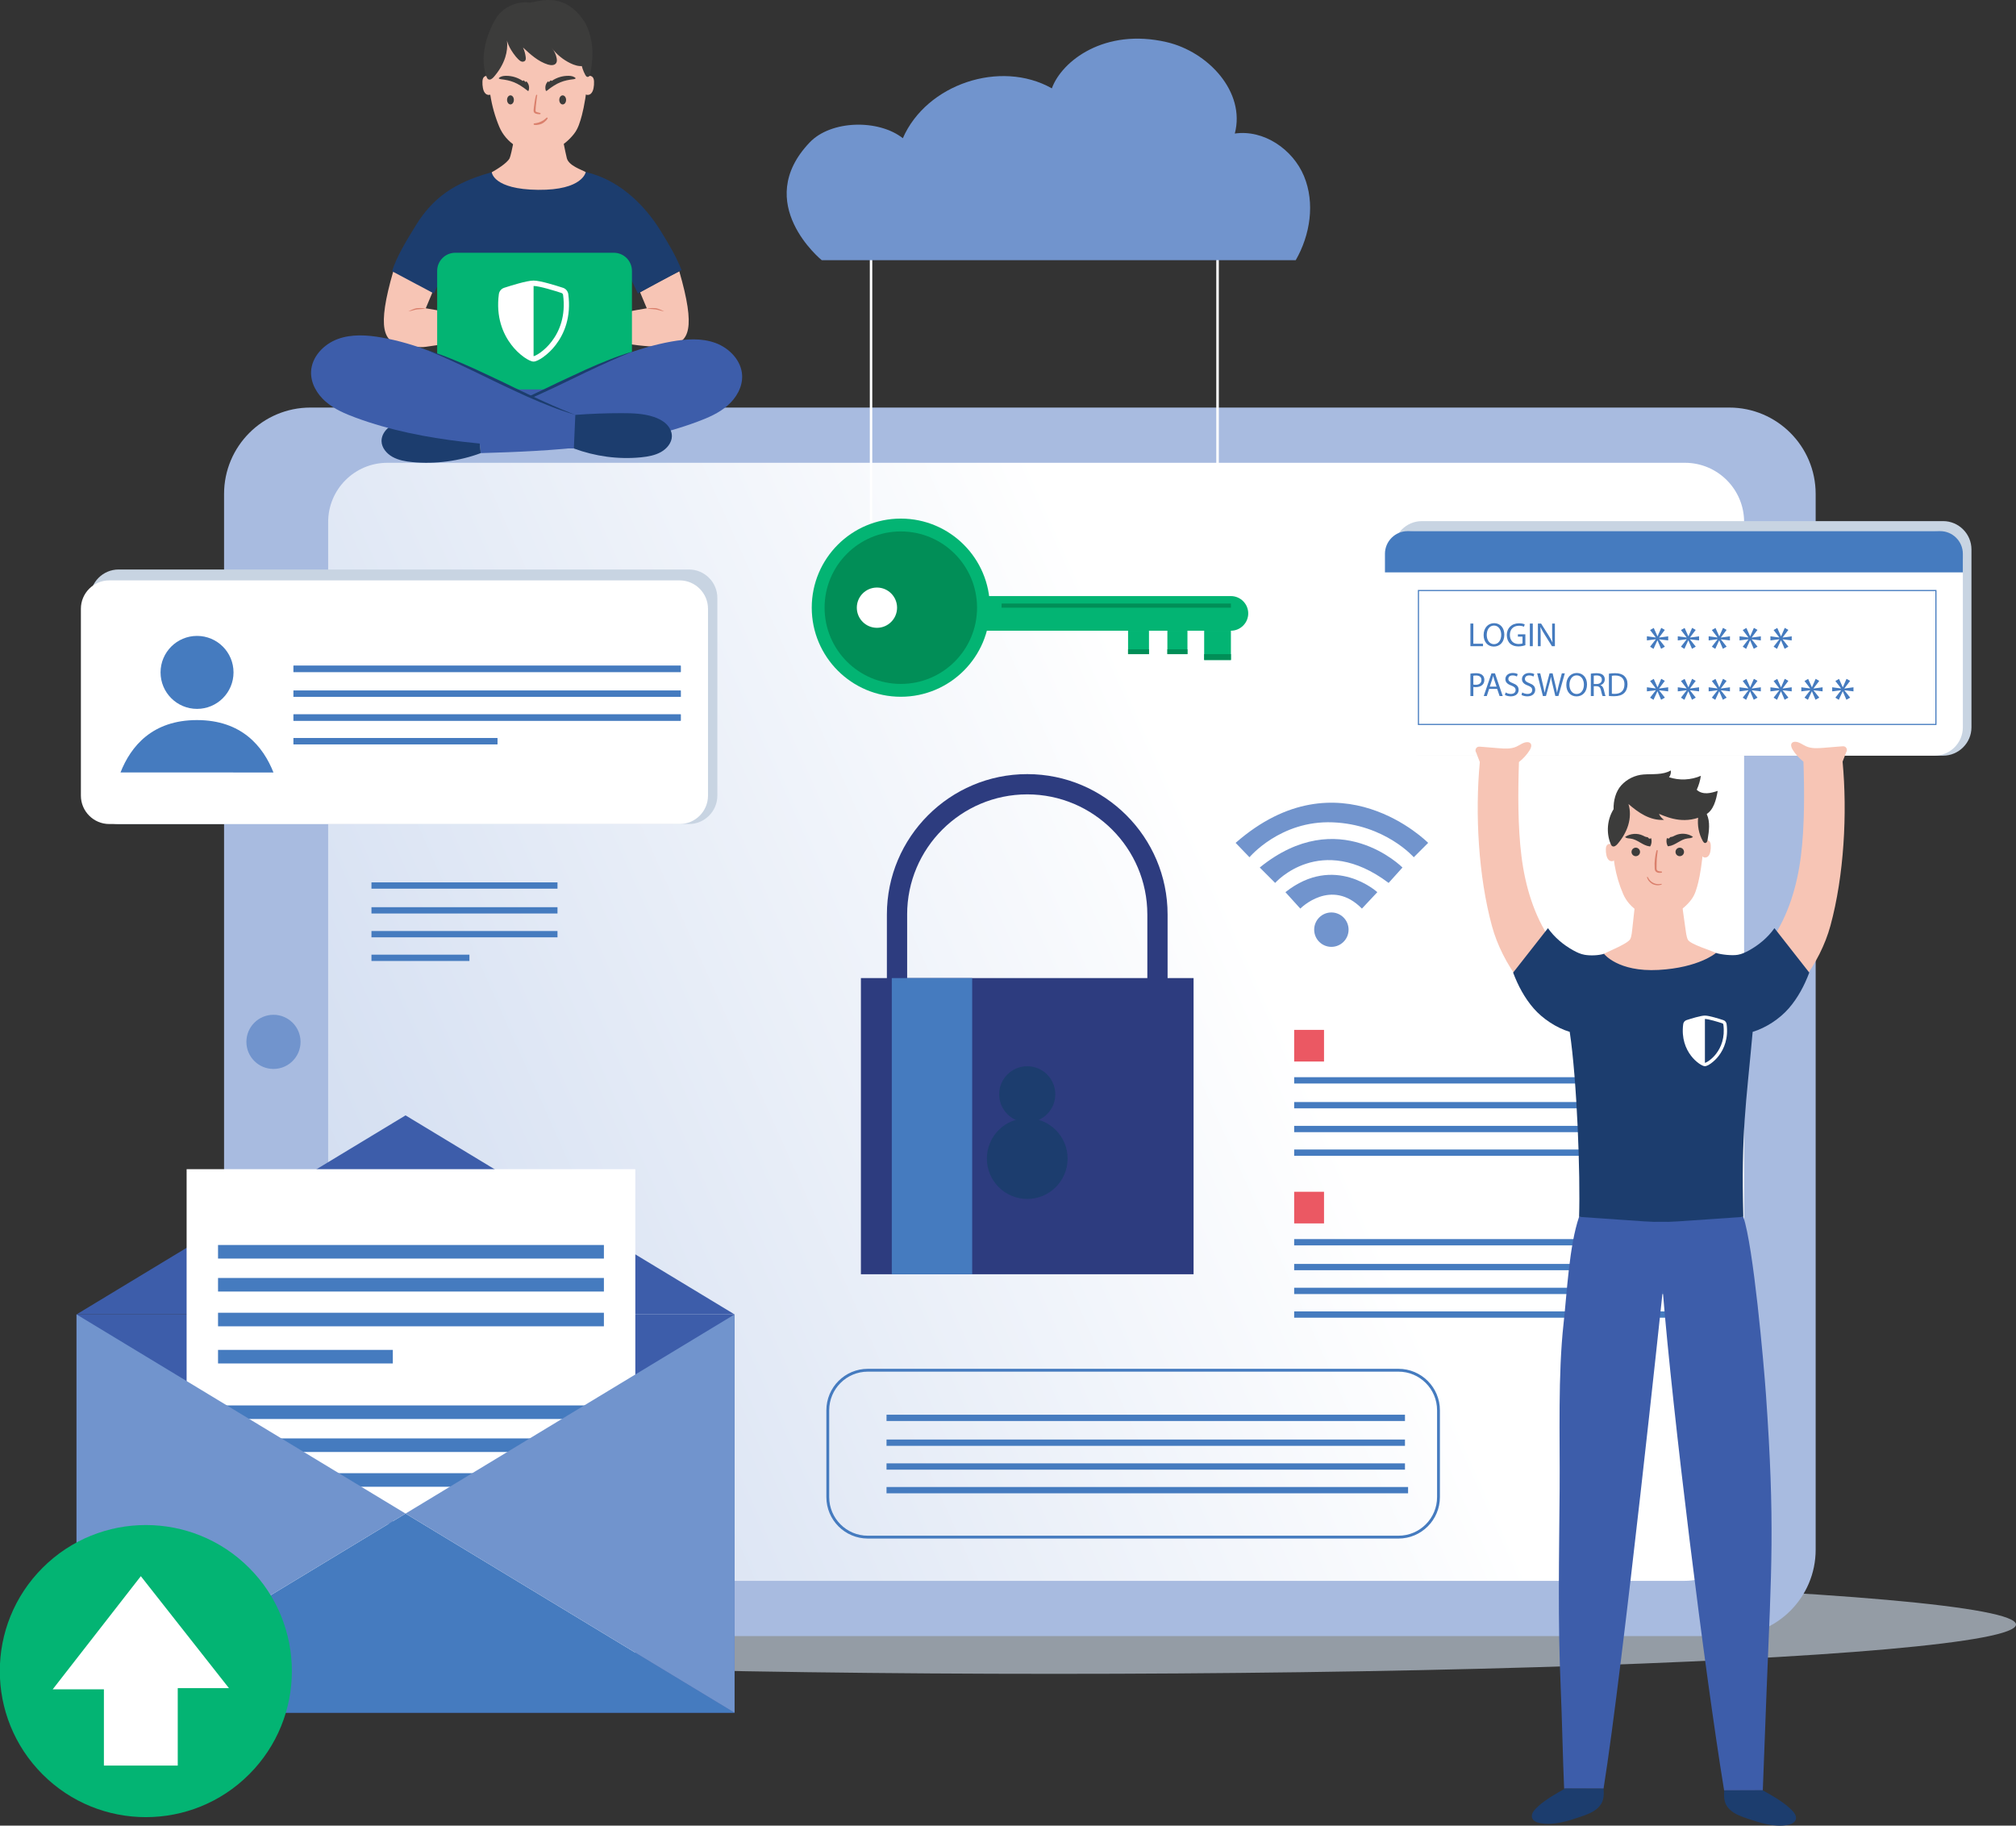 <?xml version="1.0" encoding="utf-8"?>
<!-- Generator: Adobe Illustrator 26.5.0, SVG Export Plug-In . SVG Version: 6.00 Build 0)  -->
<!DOCTYPE svg PUBLIC "-//W3C//DTD SVG 1.1//EN" "http://www.w3.org/Graphics/SVG/1.1/DTD/svg11.dtd">
<svg version="1.1" id="Layer_1" xmlns:x="http://ns.adobe.com/Extensibility/1.0/" xmlns:i="http://ns.adobe.com/AdobeIllustrator/10.0/" xmlns:graph="http://ns.adobe.com/Graphs/1.0/"
	 xmlns="http://www.w3.org/2000/svg" xmlns:xlink="http://www.w3.org/1999/xlink" x="0px" y="0px" width="355.638px" height="322px"
	 viewBox="0 0 355.638 322" style="enable-background:new 0 0 355.638 322;" xml:space="preserve">
<rect x="0" y="0" width="355.638" height="322" fill="#333333" stroke="none"/>
<style type="text/css">
	.st0{opacity:0.65;fill:#C8D4E2;enable-background:new    ;}
	.st1{fill:#A8BBE0;}
	.st2{fill:url(#XMLID_00000155131703812493741720000012619600252028711847_);}
	.st3{fill:#7194CD;}
	.st4{fill:#3D5DAA;}
	.st5{fill:#F7C5B5;}
	.st6{fill:#1C3D6E;}
	.st7{fill:#DA806C;}
	.st8{fill:#3C3C3B;}
	.st9{fill:#03B473;}
	.st10{fill-rule:evenodd;clip-rule:evenodd;fill:#FFFFFF;}
	.st11{fill:#2D3C7F;}
	.st12{fill:#457BBF;}
	.st13{fill:#FFFFFF;}
	.st14{fill:#018E57;}
	.st15{opacity:0.9;fill:#E94653;enable-background:new    ;}
	.st16{fill:#C8D4E2;}
	.st17{display:none;}
	.st18{display:inline;fill:none;stroke:#E94653;stroke-width:2.253;stroke-miterlimit:10;}
	.st19{fill:none;stroke:#457BBF;stroke-width:0.5;stroke-miterlimit:10;}
</style>
<ellipse id="XMLID_1236_" class="st0" cx="185.963" cy="286.533" rx="169.676" ry="8.696"/>
<g id="XMLID_419_">
	<path id="XMLID_779_" class="st1" d="M39.527,273.326V87.125c0-8.417,6.823-15.24,15.24-15.24h250.29
		c8.417,0,15.24,6.823,15.24,15.24v186.201c0,8.417-6.823,15.24-15.24,15.24H54.767C46.35,288.566,39.527,281.743,39.527,273.326z"
		/>
	
		<linearGradient id="XMLID_00000005226566391683339770000000355010836628385690_" gradientUnits="userSpaceOnUse" x1="56.757" y1="567.732" x2="144.638" y2="371.182" gradientTransform="matrix(0 1 1 0 -348.24 107.055)">
		<stop  offset="0" style="stop-color:#FFFFFF"/>
		<stop  offset="1" style="stop-color:#C7D5ED"/>
	</linearGradient>
	<path id="XMLID_778_" style="fill:url(#XMLID_00000005226566391683339770000000355010836628385690_);" d="M57.89,268.382V92.069
		c0-5.768,4.676-10.443,10.443-10.443h228.899c5.768,0,10.443,4.676,10.443,10.443v176.313c0,5.768-4.676,10.443-10.443,10.443
		H68.333C62.566,278.825,57.89,274.15,57.89,268.382z"/>
	<path id="XMLID_777_" class="st3" d="M48.242,188.537c-2.638,0-4.776-2.138-4.776-4.776s2.138-4.776,4.776-4.776
		s4.776,2.138,4.776,4.776C53.019,186.398,50.88,188.537,48.242,188.537z"/>
</g>
<g id="XMLID_1_">
	<g id="XMLID_913_">
		<path class="st4" d="M70.407,62.978c15.435,1.311,31.202,1.749,46.176-0.654L94.907,75.036L70.407,62.978z"/>
	</g>
	<g id="XMLID_927_">
		<path class="st5" d="M112.915,51.549c1.682-0.961,5.167-2.866,6.914-3.703c2.926,10.078,1.778,12.65-1.713,13.053
			c-1.158,0.134-2.274,0.284-3.437,0.199c-2.845-0.209-5.471-0.549-8.026-1.698c0.169-0.919,0.132-2.822,0.301-3.741
			c2.28-0.372,4.864-0.913,7.144-1.285L112.915,51.549z"/>
	</g>
	<g id="XMLID_314_">
		<path class="st5" d="M76.293,51.549c-1.682-0.961-5.167-2.866-6.914-3.703c-2.926,10.078-1.777,12.65,1.713,13.053
			c1.158,0.134,2.891,0.454,4.041,0.266c2.765-0.452,4.866-0.49,7.421-1.64c-0.169-0.919-0.131-2.947-0.301-3.866
			c-2.28-0.372-4.864-0.913-7.144-1.285L76.293,51.549z"/>
	</g>
	<g id="XMLID_907_">
		<g id="XMLID_908_">
			<path class="st6" d="M79.939,65.536c-0.007-4.073-1.225-12.143-1.552-17.658l-1.843,3.883l-7.371-3.914
				c0.728-2.525,2.733-5.744,4.198-8.12c3.039-4.931,6.911-7.491,12.833-9.192c2.329-0.669,4.747-1.27,8.127-1.3h0.405
				c3.381,0.03,6.23,0.574,8.592,1.112c5.648,1.284,10.218,5.505,13.256,10.436c1.464,2.376,2.655,4.384,3.65,6.848l-7.712,4.13
				l-1.843-3.883c-0.409,5.945-1.463,11.977-1.925,17.658H79.939z"/>
		</g>
	</g>
	<g id="XMLID_906_">
		<path class="st5" d="M91.44,20.325c-0.213,1.704-1.248,7.036-1.542,7.594c-0.47,0.892-2.378,2.032-3.142,2.458
			c0,0,0.188,3.027,8.189,3.106c7.875,0.077,8.381-3.137,8.381-3.137c-0.764-0.427-2.964-1.112-3.329-2.426
			c-0.169-0.607-1.213-5.658-1.426-7.363L91.44,20.325z"/>
	</g>
	<g id="XMLID_905_">
		<path class="st5" d="M103.711,6.554c0.667,3.612-0.282,10.88-1.057,13.752c-0.315,1.167-0.654,2.374-1.406,3.321
			c-3.714,4.679-8.665,3.2-10.293,2.13c-1.277-0.839-2.294-1.992-2.883-3.402c-1.502-3.599-2.119-7.564-1.78-11.449
			c0,0-0.432-10.138,9.938-10.138C96.231,0.767,102.598,0.523,103.711,6.554z"/>
	</g>
	<g id="XMLID_904_">
		<path class="st5" d="M86.757,16.494c-0.223,0.322-0.739,0.313-1.046,0.069s-0.444-0.642-0.519-1.027
			c-0.073-0.376-0.102-0.761-0.085-1.144c0.012-0.274,0.055-0.566,0.234-0.774c0.178-0.208,0.484-0.297,0.746-0.217
			s0.466,0.324,0.498,0.596L86.757,16.494z"/>
	</g>
	<g id="XMLID_903_">
		<path class="st5" d="M103.314,13.997c0.085-0.26,0.236-0.516,0.498-0.596s0.567,0.009,0.746,0.217
			c0.179,0.209,0.222,0.5,0.234,0.774c0.017,0.383-0.012,0.768-0.085,1.144c-0.075,0.385-0.212,0.783-0.519,1.027
			s-0.823,0.253-1.046-0.069C103.142,16.494,102.916,15.215,103.314,13.997z"/>
	</g>
	<g id="XMLID_900_">
		<path class="st7" d="M94.768,16.838c0,0-0.023,0.064-0.036,0.153c-0.017,0.101-0.039,0.253-0.058,0.436
			c-0.042,0.367-0.097,0.855-0.152,1.344c-0.021,0.24-0.05,0.5-0.051,0.704c0.011,0.098,0.011,0.165,0.049,0.205
			c0.015,0.021,0.11,0.073,0.184,0.095c0.326,0.091,0.578,0.15,0.578,0.15c0.059,0.014,0.095,0.073,0.082,0.132
			c-0.012,0.052-0.061,0.086-0.112,0.084c0,0-0.062-0.002-0.171-0.005c-0.111-0.001-0.268-0.015-0.465-0.067
			c-0.101-0.033-0.204-0.047-0.343-0.174c-0.111-0.117-0.154-0.287-0.144-0.418c0.013-0.259,0.048-0.491,0.079-0.742
			c0.067-0.492,0.135-0.983,0.21-1.349c0.038-0.183,0.074-0.335,0.104-0.445c0.033-0.123,0.059-0.173,0.059-0.173l0.004-0.008
			c0.025-0.049,0.085-0.069,0.134-0.044C94.764,16.739,94.784,16.792,94.768,16.838z"/>
	</g>
	<g id="XMLID_899_">
		<path class="st8" d="M96.284,15.975c-0.188-0.567-0.043-1.241,0.407-1.635c0.039,0.049,0.078,0.097,0.118,0.146
			c0.119-0.108,0.238-0.216,0.357-0.324c0.052,0.039,0.104,0.078,0.157,0.117c0.872-0.603,1.936-0.925,2.996-0.906
			c0.455,0.008,0.949,0.097,1.252,0.436c-0.091,0.093-0.223,0.14-0.352,0.156c-1.792,0.213-2.897,0.554-4.786,2.059
			C96.433,16.024,96.318,16.08,96.284,15.975z"/>
	</g>
	<g id="XMLID_92_">
		<path class="st8" d="M87.394,3.383c-0.659,1.079-3.15,5.923-1.569,10.155c0.065,0.174,0.152,0.356,0.313,0.446
			c0.326,0.183,0.707-0.111,0.954-0.393c0.892-1.018,1.626-2.191,2.037-3.484c0.303-0.953,0.423-1.973,0.31-2.965
			c0,0,0.21,1.197,1.571,2.862c0.184,0.225,0.609,0.68,0.87,0.807s0.622,0.093,0.782-0.149c0.11-0.166,0.102-0.381,0.079-0.579
			c-0.068-0.588-0.23-1.165-0.478-1.703c1.308,1.218,2.678,2.473,4.386,3.001c0.512,0.158,1.183,0.191,1.467-0.263
			c0.15-0.24,0.138-0.546,0.089-0.825c-0.119-0.677-0.426-1.321-0.878-1.839c0.867,1.144,2.009,2.078,3.301,2.703
			c0.677,0.327,1.424,0.574,2.171,0.488c0.747-0.085,1.578-0.446,1.655-1.193c0.32-3.11-0.776-5.771-1.386-6.69
			c-3.805-5.732-8.696-3.175-9.722-3.307C91.055,0.161,88.558,1.372,87.394,3.383"/>
	</g>
	<g id="XMLID_897_">
		<path class="st8" d="M102.448,8.694c-0.219,1.536,0.063,3.141,0.795,4.509c0.086,0.16,0.202,0.335,0.382,0.36
			c0.153,0.022,0.303-0.079,0.386-0.21s0.112-0.288,0.139-0.44c0.283-1.572,0.555-3.255-0.086-4.718
			c-0.047-0.108-0.102-0.217-0.192-0.293c-0.104-0.088-0.245-0.12-0.381-0.123c-0.562-0.011-1.077,0.511-1.058,1.072"/>
	</g>
	<g id="XMLID_896_">
		<path class="st5" d="M98.937,25.729c0,0-3.273,2.45-7.981,0.028C90.956,25.757,95.11,30.323,98.937,25.729z"/>
	</g>
	<g id="XMLID_892_">
		<path class="st8" d="M93.254,15.975c0.188-0.567,0.043-1.241-0.407-1.635c-0.039,0.049-0.078,0.097-0.118,0.146
			c-0.119-0.108-0.238-0.216-0.357-0.324c-0.052,0.039-0.104,0.078-0.157,0.117c-0.872-0.603-1.936-0.925-2.996-0.906
			c-0.455,0.008-0.949,0.097-1.252,0.436c0.091,0.093,0.223,0.14,0.352,0.156c1.792,0.213,2.897,0.554,4.786,2.059
			C93.105,16.024,93.219,16.08,93.254,15.975z"/>
	</g>
	<g id="XMLID_863_">
		<path class="st7" d="M96.591,20.909c0,0-0.072,0.144-0.25,0.344c-0.177,0.188-0.45,0.406-0.76,0.566
			c-0.319,0.14-0.663,0.208-0.921,0.225c-0.26,0.012-0.429-0.028-0.429-0.028l-0.004-0.001c-0.068-0.016-0.111-0.084-0.095-0.153
			c0.013-0.055,0.059-0.093,0.112-0.098c0,0,0.156-0.015,0.38-0.056c0.226-0.03,0.519-0.12,0.789-0.254
			c0.279-0.114,0.537-0.282,0.708-0.434c0.173-0.137,0.293-0.257,0.293-0.257c0.045-0.045,0.118-0.045,0.163-0.001
			c0.036,0.036,0.044,0.09,0.022,0.133L96.591,20.909z"/>
	</g>
	<g id="XMLID_862_">
		<path class="st8" d="M99.863,17.622c0,0.442-0.269,0.8-0.601,0.8s-0.601-0.358-0.601-0.8s0.269-0.8,0.601-0.8
			C99.594,16.823,99.863,17.18,99.863,17.622z"/>
	</g>
	<g id="XMLID_861_">
		<path class="st8" d="M90.651,17.618c0,0.442-0.269,0.8-0.601,0.8s-0.601-0.358-0.601-0.8s0.269-0.8,0.601-0.8
			S90.651,17.177,90.651,17.618z"/>
	</g>
	<g id="XMLID_315_">
		<g>
			<path class="st9" d="M108.28,68.68H80.319c-1.767,0-3.2-1.433-3.2-3.2V47.781c0-1.767,1.433-3.2,3.2-3.2h27.961
				c1.767,0,3.2,1.433,3.2,3.2V65.48C111.48,67.247,110.048,68.68,108.28,68.68z"/>
		</g>
	</g>
	<g id="XMLID_816_">
		<path class="st4" d="M84.811,79.92c12.727-0.359,26.288-1.101,38.221-5.541c1.897-0.706,3.797-1.523,5.323-2.853
			c1.526-1.33,2.646-3.259,2.565-5.282c-0.105-2.625-2.236-4.848-4.703-5.751c-2.467-0.903-5.197-0.714-7.783-0.25
			c-11.706,2.101-22.802,9.599-34.278,13.541L84.811,79.92z"/>
	</g>
	<g id="XMLID_815_">
		<path class="st6" d="M84.209,74.271c-2.712-0.196-5.313-0.573-8.03-0.565c-1.921,0.006-3.879,0.069-5.673,0.674
			c-0.823,0.277-1.612,0.675-2.215,1.26s-1.006,1.373-0.985,2.19c0.03,1.133,0.873,2.161,1.928,2.751s2.296,0.807,3.514,0.925
			c4.03,0.391,8.337-0.191,12.063-1.586L84.209,74.271z"/>
	</g>
	<g id="XMLID_812_">
		<path class="st6" d="M111.835,61.92c0,0-0.426,0.173-1.171,0.476c-0.749,0.296-1.8,0.75-3.058,1.308
			c-1.264,0.545-2.708,1.247-4.266,1.974c-1.551,0.747-3.205,1.543-4.86,2.34c-1.663,0.783-3.329,1.56-4.902,2.267
			c-1.575,0.703-3.069,1.307-4.359,1.799c-1.286,0.503-2.385,0.848-3.151,1.092c-0.771,0.23-1.211,0.362-1.211,0.362
			s0.428-0.166,1.178-0.457c0.752-0.284,1.811-0.724,3.075-1.268c1.27-0.53,2.719-1.221,4.282-1.938
			c1.56-0.724,3.213-1.524,4.865-2.325c1.666-0.776,3.332-1.552,4.895-2.28c1.571-0.711,3.059-1.328,4.343-1.835
			c1.279-0.516,2.376-0.879,3.136-1.134C111.397,62.059,111.835,61.92,111.835,61.92z"/>
	</g>
	<g id="XMLID_811_">
		<path class="st4" d="M101.231,79.101c-12.728-0.322-26.497-1.015-38.443-5.419c-1.9-0.7-3.802-1.511-5.332-2.837
			s-2.656-3.252-2.581-5.275c0.097-2.625,2.222-4.854,4.686-5.765c2.464-0.91,5.195-0.729,7.782-0.272
			c11.712,2.067,22.661,9.735,34.149,13.643L101.231,79.101z"/>
	</g>
	<g id="XMLID_808_">
		<path class="st6" d="M75.133,61.666c0,0,0.428,0.14,1.176,0.386c0.742,0.257,1.812,0.622,3.062,1.134
			c1.254,0.503,2.709,1.112,4.245,1.813c1.528,0.716,3.157,1.48,4.787,2.243c1.616,0.788,3.233,1.574,4.758,2.288
			c1.529,0.705,2.944,1.39,4.184,1.916c1.234,0.539,2.267,0.982,3,1.268c0.73,0.294,1.148,0.463,1.148,0.463
			s-0.43-0.134-1.182-0.368c-0.748-0.246-1.821-0.594-3.077-1.092c-1.26-0.488-2.721-1.084-4.261-1.776
			c-1.538-0.696-3.168-1.46-4.795-2.23c-1.618-0.784-3.236-1.568-4.752-2.303c-1.524-0.717-2.935-1.412-4.169-1.953
			c-1.229-0.553-2.253-1.01-2.983-1.308C75.548,61.841,75.133,61.666,75.133,61.666z"/>
	</g>
	<g id="XMLID_807_">
		<path class="st6" d="M101.231,79.101c3.73,1.384,7.833,1.962,11.862,1.56c1.217-0.121,2.458-0.342,3.511-0.935
			c1.053-0.593,1.894-1.624,1.92-2.757c0.019-0.817-0.387-1.604-0.991-2.188c-0.605-0.583-1.395-0.978-2.219-1.253
			c-1.796-0.6-3.754-0.657-5.675-0.657c-2.716,0-5.435,0.102-8.147,0.305L101.231,79.101z"/>
	</g>
	<g id="XMLID_928_">
		<path class="st7" d="M72.039,54.919c0,0,0.177-0.093,0.449-0.216c0.274-0.117,0.635-0.276,1.048-0.352
			c0.415-0.039,0.802-0.011,1.1,0.005c0.297,0.022,0.496,0.047,0.496,0.047s-0.196,0.041-0.492,0.079
			c-0.294,0.044-0.701,0.04-1.073,0.09c-0.369,0.051-0.749,0.19-1.04,0.25C72.237,54.888,72.039,54.919,72.039,54.919z"/>
	</g>
	<g id="XMLID_90_">
		<path class="st7" d="M117.168,54.919c0,0-0.198-0.032-0.489-0.098c-0.29-0.06-0.67-0.198-1.04-0.25
			c-0.372-0.05-0.779-0.046-1.072-0.09c-0.296-0.038-0.493-0.079-0.493-0.079s0.199-0.024,0.496-0.047
			c0.299-0.016,0.686-0.044,1.1-0.005c0.413,0.076,0.774,0.235,1.048,0.352C116.991,54.826,117.168,54.919,117.168,54.919z"/>
	</g>
	<path class="st10" d="M94.128,62.822c0.03-0.005,0.06-0.012,0.089-0.022c0.068-0.021,0.155-0.054,0.263-0.105
		c0.214-0.101,0.489-0.259,0.798-0.476c0.777-0.559,1.465-1.231,2.043-1.994c1.364-1.784,2.507-4.493,2.012-8.206
		c-0.023-0.163-0.137-0.298-0.293-0.348c-0.581-0.19-1.563-0.5-2.534-0.764c-0.991-0.269-1.903-0.468-2.377-0.468
		C94.128,50.438,94.128,62.822,94.128,62.822z M91.513,49.986c0.969-0.263,1.999-0.5,2.615-0.5s1.646,0.237,2.615,0.5
		c0.991,0.268,1.991,0.585,2.578,0.777c0.501,0.166,0.864,0.604,0.932,1.127c0.532,3.998-0.703,6.962-2.202,8.922
		c-0.635,0.839-1.393,1.577-2.248,2.191c-0.296,0.212-0.609,0.399-0.936,0.558c-0.25,0.118-0.519,0.214-0.74,0.214
		s-0.489-0.096-0.74-0.214c-0.327-0.159-0.64-0.346-0.936-0.558c-0.855-0.614-1.612-1.352-2.248-2.191
		c-1.499-1.96-2.734-4.924-2.202-8.922c0.069-0.524,0.431-0.962,0.932-1.127C89.788,50.483,90.647,50.224,91.513,49.986z"/>
</g>
<g id="XMLID_1035_">
	<path class="st11" d="M181.213,136.537c-13.652,0-24.759,11.107-24.759,24.759v11.487h3.574v-11.487h-0.002
		c0-11.682,9.504-21.187,21.186-21.187c11.683,0,21.187,9.505,21.187,21.187v11.487h3.572h0.001v-11.487
		C205.972,147.644,194.865,136.537,181.213,136.537z"/>
	<g id="XMLID_428_">
		<g>
			<rect x="151.871" y="172.511" class="st11" width="58.684" height="52.239"/>
		</g>
	</g>
	<g id="XMLID_936_">
		<rect x="157.319" y="172.511" class="st12" width="14.183" height="52.239"/>
	</g>
	<g id="XMLID_989_">
		<g id="XMLID_991_">
			<circle class="st6" cx="181.213" cy="204.347" r="7.122"/>
		</g>
		<g id="XMLID_990_">
			<circle class="st6" cx="181.213" cy="193.012" r="4.951"/>
		</g>
	</g>
</g>
<g id="XMLID_657_">
	<g id="XMLID_633_">
		<rect x="214.561" y="30.714" class="st13" width="0.447" height="76.467"/>
	</g>
	<g id="XMLID_796_">
		<rect x="153.443" y="29.187" class="st13" width="0.43" height="71.028"/>
	</g>
	<g id="XMLID_225_">
		<path id="XMLID_1036_" class="st9" d="M169.135,111.245h48.008c1.68,0,3.055-1.375,3.055-3.055l0,0
			c0-1.68-1.375-3.055-3.055-3.055h-48.008c-1.68,0-3.055,1.375-3.055,3.055l0,0C166.08,109.87,167.455,111.245,169.135,111.245z"/>
		<rect id="XMLID_1039_" x="212.425" y="111.245" class="st9" width="4.718" height="5.163"/>
		<rect id="XMLID_1038_" x="205.935" y="111.245" class="st9" width="3.54" height="4.13"/>
		<rect id="XMLID_1042_" x="199.001" y="111.245" class="st9" width="3.688" height="4.13"/>
		<rect id="XMLID_58_" x="176.687" y="106.454" class="st14" width="40.456" height="0.728"/>
		<rect id="XMLID_61_" x="212.424" y="115.375" class="st14" width="4.718" height="1.033"/>
		<rect id="XMLID_168_" x="205.935" y="114.523" class="st14" width="3.54" height="0.852"/>
		<rect id="XMLID_169_" x="199.001" y="114.523" class="st14" width="3.688" height="0.852"/>
		<path id="XMLID_1047_" class="st9" d="M143.199,107.181c0,8.677,7.034,15.712,15.712,15.712c8.677,0,15.712-7.034,15.712-15.712
			c0-8.677-7.034-15.712-15.712-15.712C150.234,91.47,143.199,98.504,143.199,107.181z"/>
		<path id="XMLID_662_" class="st14" d="M145.463,107.181c0,7.427,6.021,13.448,13.448,13.448s13.448-6.021,13.448-13.448
			s-6.021-13.448-13.448-13.448S145.463,99.754,145.463,107.181z"/>
		<path id="XMLID_1076_" class="st13" d="M151.149,107.181c0,1.961,1.59,3.551,3.551,3.551s3.551-1.59,3.551-3.551
			c0-1.961-1.59-3.551-3.551-3.551C152.739,103.631,151.149,105.22,151.149,107.181z"/>
	</g>
	<path id="XMLID_299_" class="st3" d="M142.837,25.118c3.768-3.949,12.143-4.117,16.431-0.74
		c4.162-9.545,17.218-13.913,26.286-8.794c1.746-4.826,9.309-10.687,20.238-8.158c7.367,1.705,13.963,8.818,12.037,16.13
		c5.091-0.736,10.234,2.762,12.206,7.513s1.101,10.365-1.46,14.827h-83.609C144.966,45.897,132.588,35.858,142.837,25.118z"/>
</g>
<g id="XMLID_1025_">
	<rect id="XMLID_1029_" x="65.528" y="155.631" class="st12" width="32.817" height="1.111"/>
	<rect id="XMLID_1028_" x="65.528" y="160.01" class="st12" width="32.817" height="1.111"/>
	<rect id="XMLID_1027_" x="65.528" y="164.212" class="st12" width="32.817" height="1.111"/>
	<rect id="XMLID_1026_" x="65.528" y="168.383" class="st12" width="17.282" height="1.111"/>
</g>
<g id="XMLID_951_">
	<rect id="XMLID_663_" x="13.5" y="231.833" class="st4" width="116.082" height="70.255"/>
	<polygon id="XMLID_851_" class="st4" points="13.5,231.833 71.541,196.726 129.582,231.833 	"/>
	<g id="XMLID_992_">
		<rect id="XMLID_970_" x="32.921" y="206.218" class="st13" width="79.155" height="89.949"/>
		<g id="XMLID_965_">
			<rect id="XMLID_969_" x="38.464" y="219.589" class="st12" width="68.069" height="2.393"/>
			<rect id="XMLID_968_" x="38.464" y="225.406" class="st12" width="68.069" height="2.393"/>
			<rect id="XMLID_967_" x="38.464" y="231.54" class="st12" width="68.069" height="2.393"/>
			<rect id="XMLID_966_" x="38.464" y="238.092" class="st12" width="30.832" height="2.393"/>
		</g>
		<g id="XMLID_984_">
			<rect id="XMLID_988_" x="38.464" y="247.887" class="st12" width="68.069" height="2.393"/>
			<rect id="XMLID_987_" x="38.464" y="253.705" class="st12" width="68.069" height="2.393"/>
			<rect id="XMLID_986_" x="38.464" y="259.838" class="st12" width="68.069" height="2.393"/>
			<rect id="XMLID_985_" x="38.464" y="266.39" class="st12" width="30.832" height="2.393"/>
		</g>
	</g>
	<polygon id="XMLID_848_" class="st12" points="13.5,302.087 71.541,266.96 129.582,302.087 	"/>
	<polygon id="XMLID_849_" class="st3" points="13.5,231.833 71.541,266.96 13.5,302.087 	"/>
	<polygon id="XMLID_950_" class="st3" points="129.582,231.833 71.541,266.96 129.582,302.087 	"/>
</g>
<g id="XMLID_1024_">
	
		<ellipse id="XMLID_1010_" transform="matrix(0.707 -0.707 0.707 0.707 -200.89 104.553)" class="st9" cx="25.762" cy="294.772" rx="25.765" ry="25.765"/>
	<polygon id="XMLID_1009_" class="st13" points="24.843,278.003 40.389,297.751 31.355,297.751 31.355,311.407 18.33,311.407 
		18.33,297.961 9.297,297.961 	"/>
</g>
<g id="XMLID_685_">
	<g id="XMLID_1031_">
		<rect id="XMLID_1044_" x="228.301" y="189.995" class="st12" width="68.319" height="1.111"/>
		<rect id="XMLID_1034_" x="228.301" y="194.375" class="st12" width="68.319" height="1.111"/>
		<rect id="XMLID_1033_" x="228.301" y="198.577" class="st12" width="68.319" height="1.111"/>
		<rect id="XMLID_1032_" x="228.301" y="202.748" class="st12" width="68.729" height="1.111"/>
	</g>
	<rect id="XMLID_1046_" x="228.301" y="181.648" class="st15" width="5.266" height="5.582"/>
</g>
<g id="XMLID_680_">
	<g id="XMLID_1054_">
		<rect id="XMLID_1058_" x="228.301" y="218.548" class="st12" width="68.319" height="1.111"/>
		<rect id="XMLID_1057_" x="228.301" y="222.928" class="st12" width="68.319" height="1.111"/>
		<rect id="XMLID_1056_" x="228.301" y="227.13" class="st12" width="68.319" height="1.111"/>
		<rect id="XMLID_1055_" x="228.301" y="231.301" class="st12" width="68.729" height="1.111"/>
	</g>
	<rect id="XMLID_1053_" x="228.301" y="210.201" class="st15" width="5.266" height="5.582"/>
</g>
<g id="XMLID_658_">
	<path id="XMLID_798_" class="st16" d="M121.545,145.339H20.918c-2.75,0-5-2.25-5-5v-34.892c0-2.75,2.25-5,5-5h100.626
		c2.75,0,5,2.25,5,5v34.892C126.545,143.089,124.295,145.339,121.545,145.339z"/>
	<path id="XMLID_797_" class="st13" d="M119.896,145.339H19.27c-2.75,0-5-2.25-5-5v-32.971c0-2.75,2.25-5,5-5h100.626
		c2.75,0,5,2.25,5,5v32.971C124.896,143.089,122.646,145.339,119.896,145.339z"/>
	<g id="XMLID_820_">
		<path id="XMLID_822_" class="st12" d="M48.242,136.25c-1.826-4.618-5.618-9.238-13.483-9.244
			c-7.887-0.006-11.679,4.614-13.5,9.234L48.242,136.25z"/>
		<path id="XMLID_821_" class="st12" d="M41.195,118.595c0,3.554-2.881,6.436-6.436,6.436c-3.554,0-6.436-2.881-6.436-6.436
			c0-3.554,2.882-6.436,6.436-6.436C38.314,112.159,41.195,115.04,41.195,118.595z"/>
	</g>
	<g id="XMLID_1094_">
		<rect id="XMLID_1098_" x="51.77" y="117.42" class="st12" width="68.319" height="1.111"/>
		<rect id="XMLID_1097_" x="51.77" y="121.8" class="st12" width="68.319" height="1.111"/>
		<rect id="XMLID_1096_" x="51.77" y="126.002" class="st12" width="68.319" height="1.111"/>
		<rect id="XMLID_1095_" x="51.77" y="130.173" class="st12" width="35.977" height="1.111"/>
	</g>
	<g id="XMLID_1048_">
		<rect id="XMLID_1052_" x="51.77" y="117.42" class="st12" width="68.319" height="1.111"/>
		<rect id="XMLID_1051_" x="51.77" y="121.8" class="st12" width="68.319" height="1.111"/>
		<rect id="XMLID_1050_" x="51.77" y="126.002" class="st12" width="68.319" height="1.111"/>
		<rect id="XMLID_1049_" x="51.77" y="130.173" class="st12" width="35.977" height="1.111"/>
	</g>
</g>
<g id="XMLID_1187_">
	<path id="XMLID_1191_" class="st3" d="M217.974,148.664l2.445,2.536c0,0,5.434-6.521,14.673-6.159
		c9.238,0.362,14.31,6.159,14.31,6.159l2.536-2.536C251.938,148.664,236.179,132.723,217.974,148.664z"/>
	<path id="XMLID_1190_" class="st3" d="M222.231,153.011l2.717,2.717c0,0,7.97-9.057,20.016,0l2.445-2.717
		C247.41,153.011,236.179,141.69,222.231,153.011z"/>
	<path id="XMLID_1189_" class="st3" d="M229.386,160.257c0,0,5.434-5.525,10.868,0l2.717-2.898c0,0-7.517-6.883-16.212,0
		L229.386,160.257z"/>
	<path id="XMLID_1188_" class="st3" d="M237.9,163.97c0,1.676-1.359,3.034-3.034,3.034c-1.676,0-3.034-1.358-3.034-3.034
		s1.358-3.034,3.034-3.034C236.541,160.936,237.9,162.295,237.9,163.97z"/>
</g>
<g id="XMLID_426_">
	<rect id="XMLID_647_" x="156.389" y="249.523" class="st12" width="91.458" height="1.111"/>
	<rect id="XMLID_646_" x="156.389" y="253.902" class="st12" width="91.458" height="1.111"/>
	<rect id="XMLID_645_" x="156.389" y="258.104" class="st12" width="91.458" height="1.111"/>
	<rect id="XMLID_639_" x="156.389" y="262.276" class="st12" width="92.007" height="1.111"/>
</g>
<g id="XMLID_1059_" class="st17">
	<circle id="XMLID_1061_" class="st18" cx="163.813" cy="256.397" r="10.173"/>
	<line id="XMLID_1060_" class="st18" x1="170.985" y1="249.283" x2="156.64" y2="263.627"/>
</g>
<path id="XMLID_638_" class="st19" d="M246.694,271.117h-93.599c-3.903,0-7.067-3.164-7.067-7.067v-15.305
	c0-3.903,3.164-7.067,7.067-7.067h93.599c3.903,0,7.067,3.164,7.067,7.067v15.305C253.761,267.953,250.597,271.117,246.694,271.117z
	"/>
<g id="XMLID_632_">
	<g id="XMLID_846_">
		<g id="XMLID_752_">
			<path class="st16" d="M342.781,133.281h-91.945c-2.75,0-5-2.25-5-5V96.912c0-2.75,2.25-5,5-5h91.945c2.75,0,5,2.25,5,5v31.369
				C347.781,131.031,345.531,133.281,342.781,133.281z"/>
		</g>
		<g id="XMLID_696_">
			<path class="st13" d="M341.262,133.281h-91.945c-2.75,0-5-2.25-5-5V98.682c0-2.75,2.25-5,5-5h91.945c2.75,0,5,2.25,5,5v29.599
				C346.262,131.031,344.012,133.281,341.262,133.281z"/>
		</g>
		<g id="XMLID_814_">
			<path class="st12" d="M245.427,100.957h100.835v-3.28c0-2.197-1.797-3.994-3.994-3.994h-93.957c-2.197,0-3.994,1.797-3.994,3.994
				v3.28H245.427z"/>
		</g>
		<g id="XMLID_795_">
			<path class="st12" d="M293.689,120.091l-1.005,1.322v0.021l1.597-0.212v0.719l-1.597-0.19v0.021l1.015,1.269l-0.666,0.381
				l-0.634-1.481h-0.021l-0.688,1.491l-0.603-0.381l1.005-1.29v-0.021l-1.565,0.201v-0.719l1.554,0.201v-0.021l-0.994-1.29
				l0.645-0.37l0.656,1.47h0.021l0.645-1.481L293.689,120.091z"/>
			<path class="st12" d="M299.136,120.091l-1.005,1.322v0.021l1.597-0.212v0.719l-1.597-0.19v0.021l1.015,1.269l-0.666,0.381
				l-0.634-1.481h-0.021l-0.688,1.491l-0.603-0.381l1.005-1.29v-0.021l-1.565,0.201v-0.719l1.554,0.201v-0.021l-0.994-1.29
				l0.645-0.37l0.656,1.47h0.021l0.645-1.481L299.136,120.091z"/>
			<path class="st12" d="M304.584,120.091l-1.005,1.322v0.021l1.597-0.212v0.719l-1.597-0.19v0.021l1.015,1.269l-0.666,0.381
				l-0.634-1.481h-0.021l-0.688,1.491l-0.603-0.381l1.005-1.29v-0.021l-1.565,0.201v-0.719l1.554,0.201v-0.021l-0.994-1.29
				l0.645-0.37l0.656,1.47h0.021l0.645-1.481L304.584,120.091z"/>
			<path class="st12" d="M310.032,120.091l-1.005,1.322v0.021l1.597-0.212v0.719l-1.597-0.19v0.021l1.015,1.269l-0.666,0.381
				l-0.634-1.481h-0.021l-0.688,1.491l-0.603-0.381l1.005-1.29v-0.021l-1.565,0.201v-0.719l1.554,0.201v-0.021l-0.994-1.29
				l0.645-0.37l0.656,1.47h0.021l0.645-1.481L310.032,120.091z"/>
			<path class="st12" d="M315.479,120.091l-1.005,1.322v0.021l1.597-0.212v0.719l-1.597-0.19v0.021l1.015,1.269l-0.666,0.381
				l-0.634-1.481h-0.021l-0.688,1.491l-0.603-0.381l1.005-1.29v-0.021l-1.565,0.201v-0.719l1.554,0.201v-0.021l-0.994-1.29
				l0.645-0.37l0.656,1.47h0.021l0.645-1.481L315.479,120.091z"/>
			<path class="st12" d="M320.927,120.091l-1.005,1.322v0.021l1.597-0.212v0.719l-1.597-0.19v0.021l1.015,1.269l-0.666,0.381
				l-0.634-1.481h-0.021l-0.688,1.491l-0.603-0.381l1.005-1.29v-0.021l-1.565,0.201v-0.719l1.554,0.201v-0.021l-0.994-1.29
				l0.645-0.37l0.656,1.47h0.021l0.645-1.481L320.927,120.091z"/>
			<path class="st12" d="M326.374,120.091l-1.005,1.322v0.021l1.597-0.212v0.719l-1.597-0.19v0.021l1.015,1.269l-0.666,0.381
				l-0.634-1.481h-0.021l-0.688,1.491l-0.603-0.381l1.005-1.29v-0.021l-1.565,0.201v-0.719l1.554,0.201v-0.021l-0.994-1.29
				l0.645-0.37l0.656,1.47h0.021l0.645-1.481L326.374,120.091z"/>
		</g>
		<g id="XMLID_845_">
			<path class="st12" d="M293.689,111.103l-1.005,1.322v0.021l1.597-0.212v0.719l-1.597-0.19v0.021l1.015,1.269l-0.666,0.381
				l-0.634-1.481h-0.021l-0.688,1.491l-0.603-0.381l1.005-1.29v-0.021l-1.565,0.201v-0.719l1.554,0.201v-0.021l-0.994-1.29
				l0.645-0.37l0.656,1.47h0.021l0.645-1.481L293.689,111.103z"/>
			<path class="st12" d="M299.136,111.103l-1.005,1.322v0.021l1.597-0.212v0.719l-1.597-0.19v0.021l1.015,1.269l-0.666,0.381
				l-0.634-1.481h-0.021l-0.688,1.491l-0.603-0.381l1.005-1.29v-0.021l-1.565,0.201v-0.719l1.554,0.201v-0.021l-0.994-1.29
				l0.645-0.37l0.656,1.47h0.021l0.645-1.481L299.136,111.103z"/>
			<path class="st12" d="M304.584,111.103l-1.005,1.322v0.021l1.597-0.212v0.719l-1.597-0.19v0.021l1.015,1.269l-0.666,0.381
				l-0.634-1.481h-0.021l-0.688,1.491l-0.603-0.381l1.005-1.29v-0.021l-1.565,0.201v-0.719l1.554,0.201v-0.021l-0.994-1.29
				l0.645-0.37l0.656,1.47h0.021l0.645-1.481L304.584,111.103z"/>
			<path class="st12" d="M310.032,111.103l-1.005,1.322v0.021l1.597-0.212v0.719l-1.597-0.19v0.021l1.015,1.269l-0.666,0.381
				l-0.634-1.481h-0.021l-0.688,1.491l-0.603-0.381l1.005-1.29v-0.021l-1.565,0.201v-0.719l1.554,0.201v-0.021l-0.994-1.29
				l0.645-0.37l0.656,1.47h0.021l0.645-1.481L310.032,111.103z"/>
			<path class="st12" d="M315.479,111.103l-1.005,1.322v0.021l1.597-0.212v0.719l-1.597-0.19v0.021l1.015,1.269l-0.666,0.381
				l-0.634-1.481h-0.021l-0.688,1.491l-0.603-0.381l1.005-1.29v-0.021l-1.565,0.201v-0.719l1.554,0.201v-0.021l-0.994-1.29
				l0.645-0.37l0.656,1.47h0.021l0.645-1.481L315.479,111.103z"/>
		</g>
		<g id="XMLID_830_">
			<path class="st12" d="M341.61,127.874h-91.484v-23.817h91.484V127.874z M250.325,127.675h91.087v-23.418h-91.087L250.325,127.675
				L250.325,127.675z"/>
		</g>
		<g id="XMLID_844_">
			<path class="st12" d="M259.391,109.979h0.515v3.563h1.707v0.433h-2.222L259.391,109.979L259.391,109.979z"/>
			<path class="st12" d="M265.374,111.936c0,1.375-0.836,2.105-1.856,2.105c-1.055,0-1.796-0.818-1.796-2.028
				c0-1.269,0.788-2.098,1.855-2.098C264.669,109.914,265.374,110.75,265.374,111.936z M262.274,112.001
				c0,0.854,0.462,1.618,1.274,1.618c0.818,0,1.28-0.753,1.28-1.66c0-0.794-0.415-1.624-1.274-1.624
				C262.7,110.335,262.274,111.123,262.274,112.001z"/>
			<path class="st12" d="M269.087,113.797c-0.231,0.083-0.687,0.219-1.227,0.219c-0.604,0-1.102-0.154-1.493-0.528
				c-0.345-0.332-0.557-0.865-0.557-1.488c0.005-1.191,0.823-2.063,2.164-2.063c0.462,0,0.823,0.101,0.995,0.184l-0.124,0.421
				c-0.214-0.095-0.481-0.172-0.884-0.172c-0.972,0-1.607,0.605-1.607,1.607c0,1.013,0.611,1.612,1.541,1.612
				c0.338,0,0.57-0.047,0.688-0.106v-1.192h-0.813v-0.415h1.316v1.921H269.087z"/>
			<path class="st12" d="M270.395,109.979v3.995h-0.515v-3.995H270.395z"/>
			<path class="st12" d="M271.297,113.975v-3.995h0.563l1.28,2.021c0.297,0.468,0.528,0.889,0.718,1.298l0.011-0.006
				c-0.047-0.534-0.059-1.02-0.059-1.642v-1.672h0.487v3.995h-0.522l-1.269-2.027c-0.278-0.445-0.545-0.901-0.747-1.334
				l-0.018,0.006c0.03,0.504,0.042,0.984,0.042,1.648v1.707L271.297,113.975L271.297,113.975z"/>
			<path class="st12" d="M259.391,118.815c0.249-0.042,0.575-0.077,0.99-0.077c0.509,0,0.883,0.119,1.12,0.332
				c0.22,0.19,0.35,0.48,0.35,0.836c0,0.362-0.106,0.646-0.308,0.853c-0.273,0.29-0.718,0.439-1.221,0.439
				c-0.154,0-0.297-0.006-0.415-0.035v1.6h-0.515L259.391,118.815L259.391,118.815z M259.907,120.741
				c0.112,0.029,0.255,0.041,0.426,0.041c0.623,0,1.002-0.303,1.002-0.854c0-0.528-0.373-0.782-0.943-0.782
				c-0.225,0-0.397,0.018-0.486,0.041L259.907,120.741L259.907,120.741z"/>
			<path class="st12" d="M262.694,121.506l-0.414,1.257h-0.534l1.357-3.995h0.623l1.363,3.995h-0.551l-0.427-1.257H262.694z
				 M264.005,121.103l-0.392-1.15c-0.089-0.261-0.148-0.498-0.208-0.729h-0.012c-0.059,0.237-0.124,0.48-0.201,0.723l-0.391,1.156
				H264.005z"/>
			<path class="st12" d="M265.608,122.134c0.231,0.142,0.569,0.261,0.924,0.261c0.528,0,0.836-0.279,0.836-0.682
				c0-0.373-0.214-0.587-0.754-0.795c-0.652-0.231-1.054-0.569-1.054-1.132c0-0.622,0.515-1.085,1.292-1.085
				c0.409,0,0.706,0.095,0.884,0.196l-0.142,0.421c-0.131-0.071-0.397-0.19-0.759-0.19c-0.545,0-0.753,0.326-0.753,0.599
				c0,0.373,0.242,0.557,0.795,0.771c0.675,0.261,1.02,0.587,1.02,1.174c0,0.616-0.457,1.15-1.399,1.15
				c-0.386,0-0.807-0.113-1.02-0.255L265.608,122.134z"/>
			<path class="st12" d="M268.533,122.134c0.231,0.142,0.57,0.261,0.925,0.261c0.528,0,0.836-0.279,0.836-0.682
				c0-0.373-0.214-0.587-0.754-0.795c-0.652-0.231-1.054-0.569-1.054-1.132c0-0.622,0.515-1.085,1.292-1.085
				c0.409,0,0.706,0.095,0.884,0.196l-0.142,0.421c-0.131-0.071-0.397-0.19-0.759-0.19c-0.545,0-0.753,0.326-0.753,0.599
				c0,0.373,0.242,0.557,0.795,0.771c0.675,0.261,1.02,0.587,1.02,1.174c0,0.616-0.457,1.15-1.399,1.15
				c-0.385,0-0.807-0.113-1.02-0.255L268.533,122.134z"/>
			<path class="st12" d="M272.18,122.762l-1.013-3.995h0.545l0.474,2.021c0.119,0.498,0.225,0.996,0.297,1.382h0.011
				c0.065-0.397,0.19-0.872,0.326-1.387l0.534-2.016h0.54l0.486,2.027c0.113,0.474,0.219,0.948,0.278,1.369h0.012
				c0.083-0.439,0.195-0.883,0.32-1.381l0.528-2.016h0.528l-1.132,3.995h-0.54l-0.504-2.081c-0.124-0.51-0.208-0.901-0.261-1.304
				h-0.011c-0.072,0.397-0.16,0.788-0.309,1.304l-0.569,2.081L272.18,122.762L272.18,122.762z"/>
			<path class="st12" d="M279.962,120.723c0,1.375-0.836,2.105-1.856,2.105c-1.055,0-1.796-0.818-1.796-2.028
				c0-1.269,0.788-2.098,1.855-2.098C279.256,118.702,279.962,119.538,279.962,120.723z M276.861,120.788
				c0,0.854,0.462,1.618,1.274,1.618c0.818,0,1.28-0.753,1.28-1.66c0-0.794-0.415-1.624-1.274-1.624
				C277.288,119.122,276.861,119.911,276.861,120.788z"/>
			<path class="st12" d="M280.635,118.82c0.261-0.053,0.634-0.083,0.99-0.083c0.551,0,0.907,0.101,1.156,0.326
				c0.201,0.177,0.314,0.45,0.314,0.759c0,0.527-0.331,0.877-0.753,1.02v0.017c0.309,0.107,0.492,0.392,0.587,0.806
				c0.13,0.557,0.225,0.943,0.308,1.097h-0.533c-0.065-0.113-0.154-0.457-0.267-0.955c-0.119-0.551-0.332-0.759-0.801-0.776h-0.486
				v1.731h-0.515L280.635,118.82L280.635,118.82z M281.15,120.64h0.528c0.551,0,0.901-0.302,0.901-0.759
				c0-0.515-0.373-0.741-0.919-0.747c-0.249,0-0.427,0.024-0.509,0.047v1.459H281.15z"/>
			<path class="st12" d="M283.826,118.82c0.314-0.048,0.687-0.083,1.096-0.083c0.741,0,1.269,0.172,1.619,0.498
				c0.355,0.326,0.563,0.788,0.563,1.434c0,0.652-0.201,1.186-0.575,1.553c-0.373,0.373-0.99,0.575-1.767,0.575
				c-0.367,0-0.675-0.018-0.936-0.048L283.826,118.82L283.826,118.82z M284.342,122.353c0.13,0.024,0.32,0.03,0.522,0.03
				c1.102,0,1.702-0.617,1.702-1.696c0.006-0.942-0.528-1.541-1.619-1.541c-0.267,0-0.468,0.024-0.604,0.053v3.154H284.342z"/>
		</g>
	</g>
	<g id="XMLID_414_">
		<path class="st5" d="M312.535,165.747c2.975-4.352,4.506-9.56,5.163-14.791s0.619-11.346,0.443-16.614
			c-0.725-0.575-1.44-1.343-1.917-2.136c-0.221-0.368-0.396-0.886-0.091-1.189c0.144-0.143,0.36-0.189,0.563-0.185
			c0.699,0.013,1.277,0.518,1.917,0.801c0.961,0.427,2.061,0.349,3.11,0.264c1.047-0.085,2.093-0.171,3.14-0.257
			c0.184-0.015,0.375-0.029,0.548,0.035c0.362,0.135,0.517,0.647,0.29,0.96l-0.654,1.705c0.852,9.108,0.26,20.091-2.14,28.919
			c-0.925,3.404-2.645,6.741-4.765,9.56"/>
	</g>
	<g id="XMLID_409_">
		<path class="st5" d="M273.562,165.815c-2.975-4.352-4.506-9.56-5.163-14.791c-0.657-5.231-0.619-11.346-0.443-16.614
			c0.725-0.575,1.44-1.343,1.917-2.136c0.221-0.368,0.396-0.886,0.091-1.189c-0.144-0.143-0.36-0.189-0.563-0.185
			c-0.699,0.013-1.277,0.518-1.917,0.801c-0.961,0.427-2.061,0.349-3.11,0.264c-1.047-0.086-2.093-0.171-3.14-0.257
			c-0.184-0.015-0.375-0.029-0.548,0.035c-0.362,0.135-0.517,0.647-0.29,0.96l0.654,1.705c-0.852,9.109-0.259,20.091,2.14,28.919
			c0.925,3.404,2.645,6.741,4.765,9.56"/>
	</g>
	<g id="XMLID_387_">
		<path class="st4" d="M307.536,214.631c1.773,5.141,3.612,25.876,3.996,31.362c1.587,22.67,0.978,30.609,0.115,52.055
			c-0.217,5.387-0.459,12.342-0.675,17.729h-6.825c-3.477-21.243-9.098-66.65-10.823-88.141c0,0-7.034,66.574-10.443,87.828h-6.957
			c-0.234-5.386-0.367-12.319-0.601-17.705c-0.533-12.277-0.278-22.874-0.191-35.174c0.065-9.184-0.312-20.079,0.701-29.211
			c0.606-5.466,0.972-13.597,2.728-18.744L307.536,214.631L307.536,214.631z"/>
	</g>
	<g id="XMLID_367_">
		<path class="st6" d="M304.166,315.803c-0.12,1.547,0.087,2.48,0.945,3.323c0.858,0.842,2.018,1.249,3.139,1.628
			c2.309,0.782,4.736,1.558,7.127,1.118c0.604-0.111,1.289-0.398,1.43-1.019c0.131-0.578-0.281-1.126-0.683-1.547
			c-1.3-1.365-3.528-2.619-5.154-3.529L304.166,315.803z"/>
	</g>
	<g id="XMLID_386_">
		<path class="st6" d="M282.887,315.491c0.12,1.547-0.087,2.48-0.945,3.323c-0.858,0.842-2.018,1.249-3.139,1.628
			c-2.309,0.782-4.736,1.558-7.127,1.118c-0.603-0.111-1.289-0.398-1.43-1.019c-0.132-0.578,0.281-1.126,0.683-1.547
			c1.3-1.365,3.528-2.619,5.154-3.529L282.887,315.491z"/>
	</g>
	<g id="XMLID_319_">
		<path class="st6" d="M282.952,168.229c-0.961,0.305-2.438,0.352-3.431,0.174c-0.706-0.126-1.365-0.436-1.992-0.784
			c-1.743-0.97-3.312-2.281-4.459-3.912l-6.144,7.838c0.858,2.285,2.021,4.476,3.625,6.316c1.603,1.84,4.024,3.433,6.36,4.137
			c1.291,8.527,1.894,25.295,1.65,32.633c0,0,4.589,0.326,11.486,0.792c0.55,0.037,1.116,0.064,1.692,0.082l1.095-0.01h0.427
			l1.095,0.01c0.576-0.018,1.142-0.045,1.692-0.082c6.897-0.466,11.486-0.792,11.486-0.792c-0.381-15.179,0.463-19.522,1.65-32.633
			c2.337-0.704,4.757-2.297,6.361-4.137c1.603-1.84,2.767-4.031,3.625-6.316l-6.144-7.838c-1.148,1.631-2.717,2.942-4.459,3.912
			c-0.626,0.348-1.286,0.658-1.992,0.784c-0.993,0.178-2.897-0.019-3.858-0.324L282.952,168.229z"/>
	</g>
	<g id="XMLID_1198_">
		<path class="st5" d="M296.66,159.07c0.218,1.549,0.435,3.099,0.653,4.648c0.08,0.568,0.177,1.538,0.452,2.042
			c0.44,0.807,4.25,1.941,4.952,2.319c0,0-2.988,2.605-10.15,2.996c-7.162,0.39-9.615-2.846-9.615-2.846
			c0.69-0.399,4.22-1.78,4.636-2.599c0.26-0.512,0.328-1.484,0.391-2.055c0.171-1.555,0.343-3.11,0.514-4.665"/>
	</g>
	<g id="XMLID_1197_">
		<path class="st5" d="M300.358,143.124c0.655,3.276-0.109,9.899-0.775,12.522c-0.271,1.066-0.562,2.168-1.233,3.04
			c-3.315,4.306-7.838,3.028-9.333,2.077c-1.173-0.746-2.113-1.781-2.668-3.055c-1.415-3.253-2.03-6.851-1.774-10.389
			c0,0-0.53-9.215,8.901-9.356C293.476,137.962,299.264,137.654,300.358,143.124z"/>
	</g>
	<g id="XMLID_1196_">
		<path class="st5" d="M284.813,151.662c-0.198,0.296-0.668,0.294-0.95,0.077c-0.282-0.218-0.412-0.578-0.486-0.927
			c-0.072-0.341-0.103-0.691-0.093-1.039c0.007-0.25,0.042-0.515,0.202-0.707c0.159-0.192,0.436-0.276,0.675-0.207
			c0.239,0.069,0.428,0.288,0.461,0.535L284.813,151.662z"/>
	</g>
	<g id="XMLID_1195_">
		<path class="st5" d="M300.442,148.76c0.074-0.238,0.208-0.473,0.445-0.549c0.237-0.076,0.516,0,0.681,0.187
			c0.166,0.187,0.208,0.451,0.223,0.701c0.021,0.348,0,0.699-0.062,1.042c-0.063,0.351-0.182,0.715-0.458,0.941
			s-0.745,0.242-0.952-0.049C300.319,151.034,300.096,149.873,300.442,148.76z"/>
	</g>
	<g id="XMLID_1194_">
		<path class="st8" d="M287.261,141.763c0.388,1.222,0.337,2.561-0.037,3.788c-0.373,1.227-1.056,2.345-1.89,3.318
			c-0.231,0.269-0.59,0.552-0.903,0.384c-0.155-0.083-0.238-0.254-0.304-0.417c-0.806-1.964-0.606-4.312,0.52-6.112
			c-0.035-1.488,0.363-3.116,1.364-4.218s2.436-1.799,3.921-1.906c1.591-0.115,3.438,0.109,4.806-0.711
			c0.068,0.419-0.048,0.864-0.311,1.196c1.818,0.604,3.858,0.514,5.616-0.248c-0.119,0.849-0.364,1.68-0.725,2.458
			c0.459,0.462,1.145,0.64,1.796,0.618s1.282-0.22,1.903-0.417c-0.268,1.578-0.736,3.477-2.162,4.204
			c-3.475,1.771-6.303,0.632-8.2-0.153c0.191,0.427,0.506,0.797,0.897,1.054c-1.178,0.096-2.361-0.229-3.415-0.764
			c-1.054-0.535-1.99-1.272-2.885-2.043"/>
	</g>
	<g id="XMLID_1193_">
		<path class="st5" d="M296.809,160.252c0,0-1.228,1.215-3.861,1.469s-4.347-1.233-4.622-1.482c0,0,0.586,2.898,4.386,2.869
			C296.379,163.079,296.809,160.252,296.809,160.252z"/>
	</g>
	<g id="XMLID_1186_">
		<path class="st8" d="M289.315,150.249c0.006,0.415-0.325,0.756-0.74,0.762c-0.414,0.006-0.756-0.325-0.762-0.739
			c-0.006-0.414,0.325-0.756,0.739-0.762C288.967,149.503,289.308,149.834,289.315,150.249z"/>
	</g>
	<g id="XMLID_1171_">
		<path class="st8" d="M295.573,150.271c0.006,0.415,0.347,0.746,0.762,0.739s0.746-0.347,0.739-0.762
			c-0.006-0.415-0.347-0.746-0.762-0.739C295.898,149.515,295.567,149.856,295.573,150.271z"/>
	</g>
	<g id="XMLID_1169_">
		<path class="st8" d="M294.191,149.216c-0.229-0.435-0.286-0.96-0.127-1.425c0.103,0.133,0.33,0.143,0.444,0.019
			c0.048-0.052,0.078-0.122,0.139-0.158c0.049-0.028,0.109-0.028,0.166-0.034c0.25-0.024,0.472-0.162,0.699-0.27
			c0.991-0.474,2.235-0.375,3.141,0.25c-0.218,0.248-0.597,0.241-0.926,0.277c-1.282,0.144-2.099,1.2-3.376,1.381
			C294.351,149.258,294.223,149.277,294.191,149.216z"/>
	</g>
	<g id="XMLID_1166_">
		<path class="st7" d="M293.099,156.021c0,0-0.18,0.082-0.478,0.112c-0.296,0.025-0.7-0.015-1.07-0.193
			c-0.172-0.086-0.342-0.212-0.475-0.339c-0.135-0.129-0.244-0.267-0.325-0.391c-0.158-0.254-0.202-0.45-0.202-0.45l-0.002-0.007
			c-0.009-0.041,0.017-0.082,0.058-0.091c0.037-0.008,0.073,0.012,0.087,0.045c0,0,0.07,0.17,0.229,0.389
			c0.078,0.11,0.181,0.23,0.307,0.34c0.129,0.113,0.271,0.206,0.437,0.289c0.308,0.167,0.678,0.225,0.946,0.214
			c0.27-0.004,0.451-0.053,0.451-0.053c0.037-0.01,0.075,0.012,0.085,0.049c0.009,0.033-0.008,0.068-0.038,0.081L293.099,156.021z"
			/>
	</g>
	<g id="XMLID_1165_">
		<path class="st8" d="M299.577,144.106c-0.186,1.454,0.104,2.964,0.814,4.245c0.083,0.15,0.195,0.313,0.365,0.335
			c0.145,0.018,0.285-0.079,0.361-0.204s0.101-0.273,0.125-0.418c0.245-1.488,0.478-3.08-0.147-4.453
			c-0.046-0.101-0.099-0.204-0.185-0.274c-0.1-0.081-0.233-0.11-0.362-0.111c-0.53-0.003-1.009,0.497-0.983,1.027"/>
	</g>
	<g id="XMLID_1162_">
		<path class="st7" d="M292.434,150.048c0,0-0.035,0.28-0.089,0.701c-0.056,0.418-0.103,0.98-0.103,1.541
			c-0.008,0.28-0.015,0.561-0.008,0.824c-0.007,0.28,0.057,0.392,0.217,0.479c0.306,0.148,0.633,0.092,0.623,0.106
			c0.063-0.003,0.117,0.045,0.12,0.108s-0.045,0.117-0.108,0.12c0,0-0.073,0.008-0.2,0.021c-0.127,0.003-0.334,0.033-0.574-0.082
			c-0.116-0.058-0.237-0.144-0.322-0.299c-0.077-0.143-0.085-0.31-0.092-0.438c-0.016-0.27-0.028-0.559-0.021-0.848
			c0.027-0.578,0.102-1.151,0.18-1.576c0.084-0.425,0.171-0.699,0.171-0.699c0.016-0.056,0.075-0.088,0.13-0.071
			C292.408,149.948,292.439,149.998,292.434,150.048z"/>
	</g>
	<g id="XMLID_664_">
		<path class="st8" d="M291.138,149.242c0.23-0.435,0.286-0.961,0.127-1.425c-0.103,0.133-0.33,0.143-0.444,0.019
			c-0.048-0.052-0.078-0.122-0.139-0.158c-0.049-0.028-0.109-0.028-0.166-0.034c-0.25-0.024-0.472-0.162-0.699-0.27
			c-0.991-0.474-2.235-0.375-3.141,0.25c0.218,0.248,0.597,0.241,0.926,0.277c1.282,0.144,2.099,1.2,3.376,1.381
			C290.978,149.284,291.105,149.303,291.138,149.242z"/>
	</g>
	<path class="st10" d="M300.76,187.461c0.019-0.003,0.038-0.008,0.056-0.014c0.042-0.013,0.097-0.034,0.164-0.066
		c0.134-0.063,0.305-0.162,0.498-0.298c0.485-0.349,0.916-0.77,1.277-1.246c0.852-1.115,1.567-2.808,1.258-5.129
		c-0.014-0.102-0.085-0.186-0.183-0.218c-0.363-0.119-0.977-0.313-1.584-0.477c-0.62-0.168-1.19-0.292-1.486-0.292
		C300.76,179.721,300.76,187.461,300.76,187.461z M299.126,179.438c0.606-0.165,1.249-0.313,1.634-0.313s1.029,0.148,1.634,0.313
		c0.62,0.167,1.244,0.366,1.612,0.486c0.313,0.103,0.54,0.377,0.583,0.704c0.333,2.499-0.439,4.351-1.376,5.576
		c-0.397,0.524-0.871,0.986-1.405,1.369c-0.185,0.133-0.38,0.249-0.585,0.349c-0.156,0.074-0.324,0.134-0.463,0.134
		s-0.306-0.06-0.463-0.134c-0.205-0.099-0.4-0.216-0.585-0.349c-0.534-0.384-1.008-0.845-1.405-1.369
		c-0.937-1.225-1.709-3.077-1.376-5.576c0.043-0.327,0.269-0.601,0.583-0.704C298.047,179.749,298.585,179.587,299.126,179.438z"/>
</g>
</svg>
